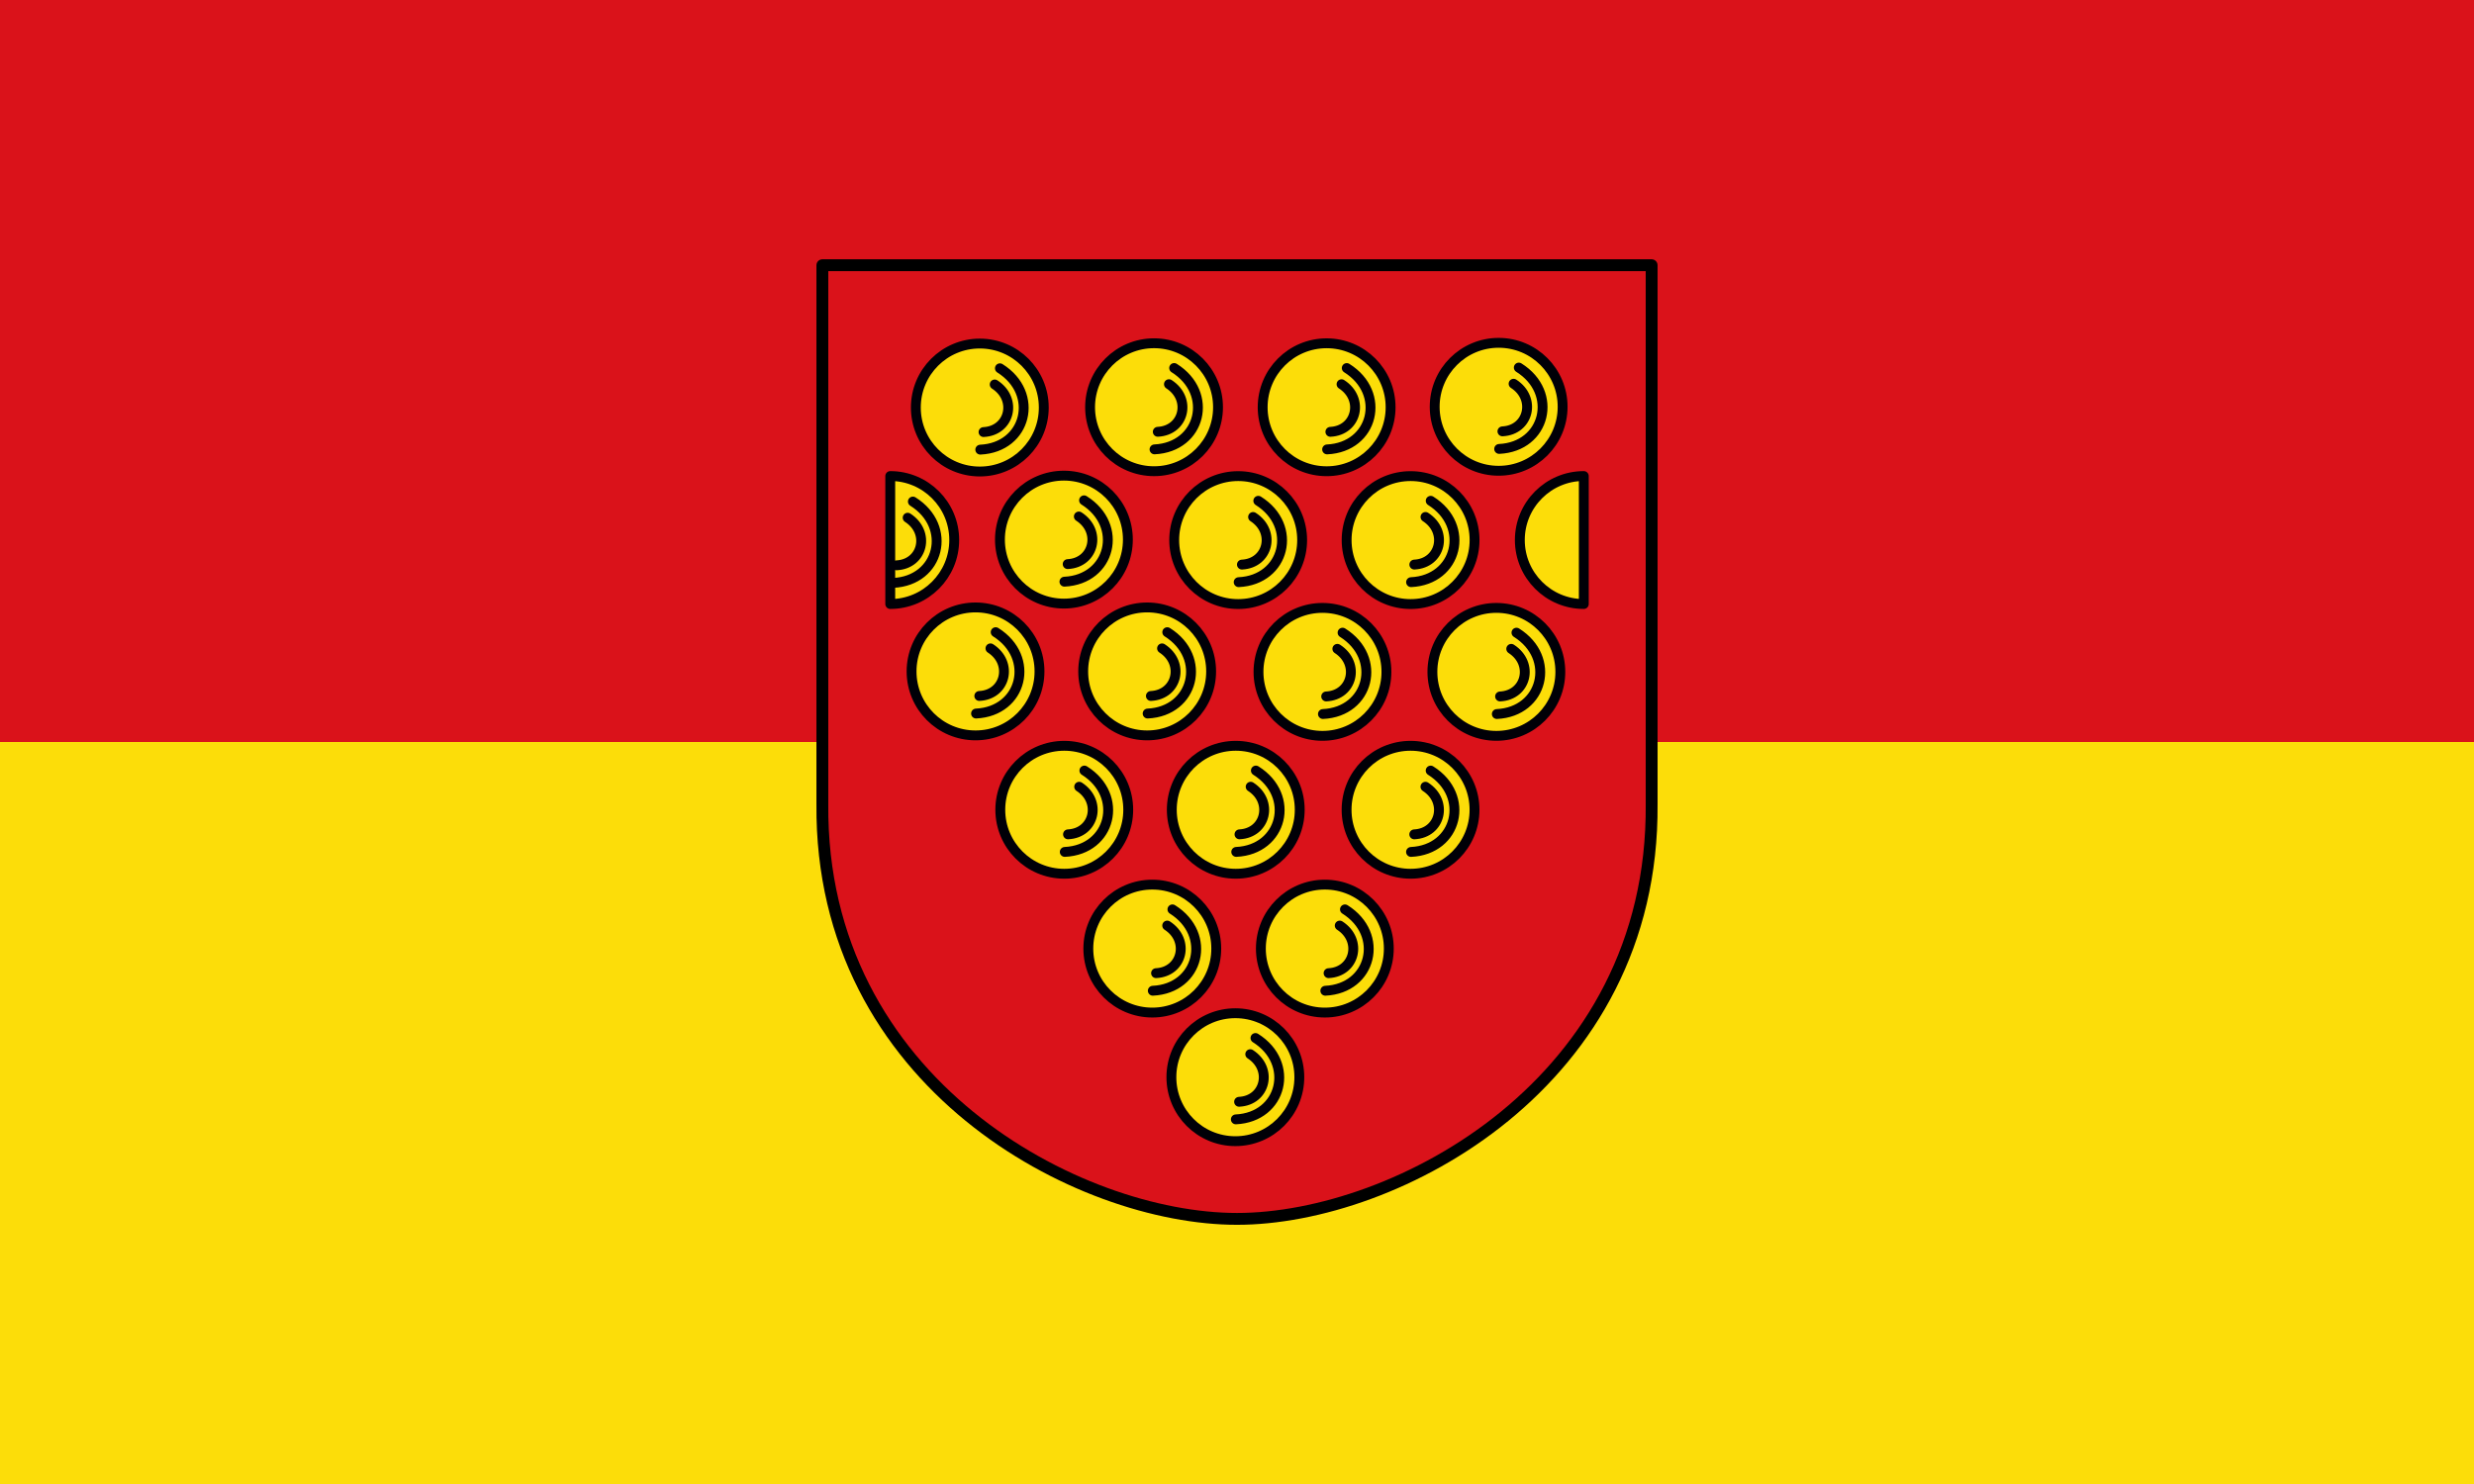 <?xml version="1.0" encoding="UTF-8" standalone="no"?>
<svg xmlns="http://www.w3.org/2000/svg" width="500" height="300">
 <g color="#000">
  <path d="m500 150v150h-500v-150" fill="#fcdd09"/>
  <path d="m500 0v150h-500v-150" fill="#da121a"/>
 </g>
 <g stroke-linecap="round">
  <path d="m166.21 53.615h167.59v108.97c.462 56.48-51.791 83.82-83.8 83.82-32 0-84.26-27.345-83.8-83.82v-108.97" display="block" fill="#da121a" stroke="#000" stroke-linejoin="round" stroke-width="2.393"/>
  <g stroke="#000007">
   <path transform="matrix(2.658 0 0 2.659-294.76-245.86)" d="m229.71 123.39c0 2.687-2.178 4.865-4.864 4.865-2.687 0-4.864-2.178-4.864-4.864 0-2.687 2.178-4.864 4.864-4.864 2.687 0 4.864 2.178 4.864 4.864zm-13.08.035c0 2.687-2.178 4.865-4.864 4.865-2.687 0-4.864-2.178-4.864-4.864 0-2.687 2.178-4.864 4.864-4.864 2.687 0 4.864 2.178 4.864 4.864zm-6.94 50.935c0 2.687-2.178 4.864-4.864 4.864-2.687 0-4.864-2.178-4.864-4.864 0-2.687 2.178-4.864 4.864-4.864 2.687 0 4.864 2.178 4.864 4.864zm13.321-20.332c0 2.687-2.178 4.864-4.864 4.864-2.687 0-4.864-2.178-4.864-4.864 0-2.687 2.178-4.864 4.864-4.864 2.687 0 4.864 2.178 4.864 4.864zm-6.517 10.554c0 2.687-2.178 4.864-4.864 4.864-2.687 0-4.864-2.178-4.864-4.864 0-2.687 2.178-4.864 4.864-4.864 2.687 0 4.864 2.178 4.864 4.864zm-13.12 0c0 2.687-2.178 4.864-4.864 4.864-2.687 0-4.864-2.178-4.864-4.864 0-2.687 2.178-4.864 4.864-4.864 2.687 0 4.864 2.178 4.864 4.864zm-6.693-10.554c0 2.687-2.178 4.864-4.864 4.864-2.687 0-4.864-2.178-4.864-4.864 0-2.687 2.178-4.864 4.864-4.864 2.687 0 4.864 2.178 4.864 4.864zm13.04 0c0 2.687-2.178 4.864-4.864 4.864-2.687 0-4.864-2.178-4.864-4.864 0-2.687 2.178-4.864 4.864-4.864 2.687 0 4.864 2.178 4.864 4.864zm19.815-10.484c0 2.687-2.178 4.864-4.864 4.864-2.687 0-4.864-2.178-4.864-4.864 0-2.687 2.178-4.864 4.864-4.864 2.687 0 4.864 2.178 4.864 4.864zm-13.223 0c0 2.687-2.178 4.864-4.864 4.864-2.687 0-4.864-2.178-4.864-4.864 0-2.687 2.178-4.864 4.864-4.864 2.687 0 4.864 2.178 4.864 4.864zm-13.329-.035c0 2.687-2.178 4.864-4.864 4.864-2.687 0-4.864-2.178-4.864-4.864 0-2.687 2.178-4.864 4.864-4.864 2.687 0 4.864 2.178 4.864 4.864zm-13.05 0c0 2.687-2.178 4.864-4.864 4.864-2.687 0-4.864-2.178-4.864-4.864 0-2.687 2.178-4.864 4.864-4.864 2.687 0 4.864 2.178 4.864 4.864zm6.72-10.02c0 2.687-2.178 4.864-4.864 4.864-2.687 0-4.864-2.178-4.864-4.864 0-2.687 2.178-4.864 4.864-4.864 2.687 0 4.864 2.178 4.864 4.864zm13.25.035c0 2.687-2.178 4.864-4.864 4.864-2.687 0-4.864-2.178-4.864-4.864 0-2.687 2.178-4.864 4.864-4.864 2.687 0 4.864 2.178 4.864 4.864zm13.11 0c0 2.687-2.178 4.864-4.864 4.864-2.687 0-4.864-2.178-4.864-4.864 0-2.687 2.178-4.864 4.864-4.864 2.687 0 4.864 2.178 4.864 4.864zm-19.506-10.1c0 2.687-2.178 4.864-4.864 4.864-2.687 0-4.864-2.178-4.864-4.864 0-2.687 2.178-4.864 4.864-4.864 2.687 0 4.864 2.178 4.864 4.864zm-13.249.023c0 2.687-2.178 4.864-4.864 4.864-2.687 0-4.864-2.178-4.864-4.864 0-2.687 2.178-4.864 4.864-4.864 2.687 0 4.864 2.178 4.864 4.864z" fill="#fcdd09" stroke-width=".75"/>
  </g>
  <g stroke="#000007" stroke-width="1.994">
   <path d="m307.16 109.17c0 7.14 5.792 12.934 12.93 12.934v-25.87c-7.137 0-12.93 5.795-12.93 12.934zm-114.31 0c0 7.14-5.792 12.934-12.93 12.934v-25.87c7.137 0 12.93 5.795 12.93 12.934z" fill="#fcdd09" stroke-linejoin="round"/>
   <path d="m183.44 104.66c4.611 2.973 3.08 9.369-2.256 9.623m3.312-12.893c8.107 5.081 5.414 16.01-3.967 16.447m125.37-40.26c4.611 2.973 3.08 9.369-2.256 9.623m3.309-12.893c8.107 5.081 5.414 16.01-3.967 16.447m-31.858-13.08c4.611 2.973 3.08 9.369-2.256 9.623m3.309-12.893c8.107 5.081 5.414 16.01-3.967 16.447m-15.534 122.26c4.611 2.973 3.08 9.369-2.256 9.623m3.309-12.893c8.107 5.081 5.414 16.01-3.967 16.447m38.32-67.24c4.611 2.973 3.08 9.369-2.256 9.623m3.309-12.893c8.107 5.081 5.414 16.01-3.967 16.447m-14.408 14.885c4.611 2.973 3.08 9.369-2.256 9.623m3.309-12.893c8.107 5.081 5.414 16.01-3.967 16.447m-31.952-13.178c4.611 2.973 3.08 9.369-2.256 9.623m3.309-12.893c8.107 5.081 5.414 16.01-3.967 16.447m-14.877-41.24c4.611 2.973 3.08 9.369-2.256 9.623m3.309-12.893c8.107 5.081 5.414 16.01-3.967 16.447m37.569-13.178c4.611 2.973 3.08 9.369-2.256 9.623m3.309-12.893c8.107 5.081 5.414 16.01-3.967 16.447m55.58-41.05c4.611 2.973 3.08 9.369-2.256 9.623m3.309-12.893c8.107 5.081 5.414 16.01-3.967 16.447m-32.23-13.178c4.611 2.973 3.08 9.369-2.256 9.623m3.309-12.893c8.107 5.081 5.414 16.01-3.967 16.447m-32.515-13.272c4.611 2.973 3.08 9.369-2.256 9.623m3.309-12.893c8.107 5.081 5.414 16.01-3.967 16.447m-31.764-13.178c4.611 2.973 3.08 9.369-2.256 9.623m3.309-12.893c8.107 5.081 5.414 16.01-3.967 16.447m20.775-39.833c4.611 2.973 3.08 9.369-2.256 9.623m3.309-12.893c8.107 5.081 5.414 16.01-3.967 16.447m38.13-13.08c4.611 2.973 3.08 9.369-2.256 9.623m3.309-12.893c8.107 5.081 5.414 16.01-3.967 16.447m37.757-13.178c4.611 2.973 3.08 9.369-2.256 9.623m3.309-12.893c8.107 5.081 5.414 16.01-3.967 16.447m-48.934-40.02c4.611 2.973 3.08 9.369-2.256 9.623m3.309-12.893c8.107 5.081 5.414 16.01-3.967 16.447m-32.3-13.12c4.611 2.973 3.08 9.369-2.256 9.623m3.309-12.893c8.107 5.081 5.414 16.01-3.967 16.447" fill="none"/>
  </g>
 </g>
</svg>
